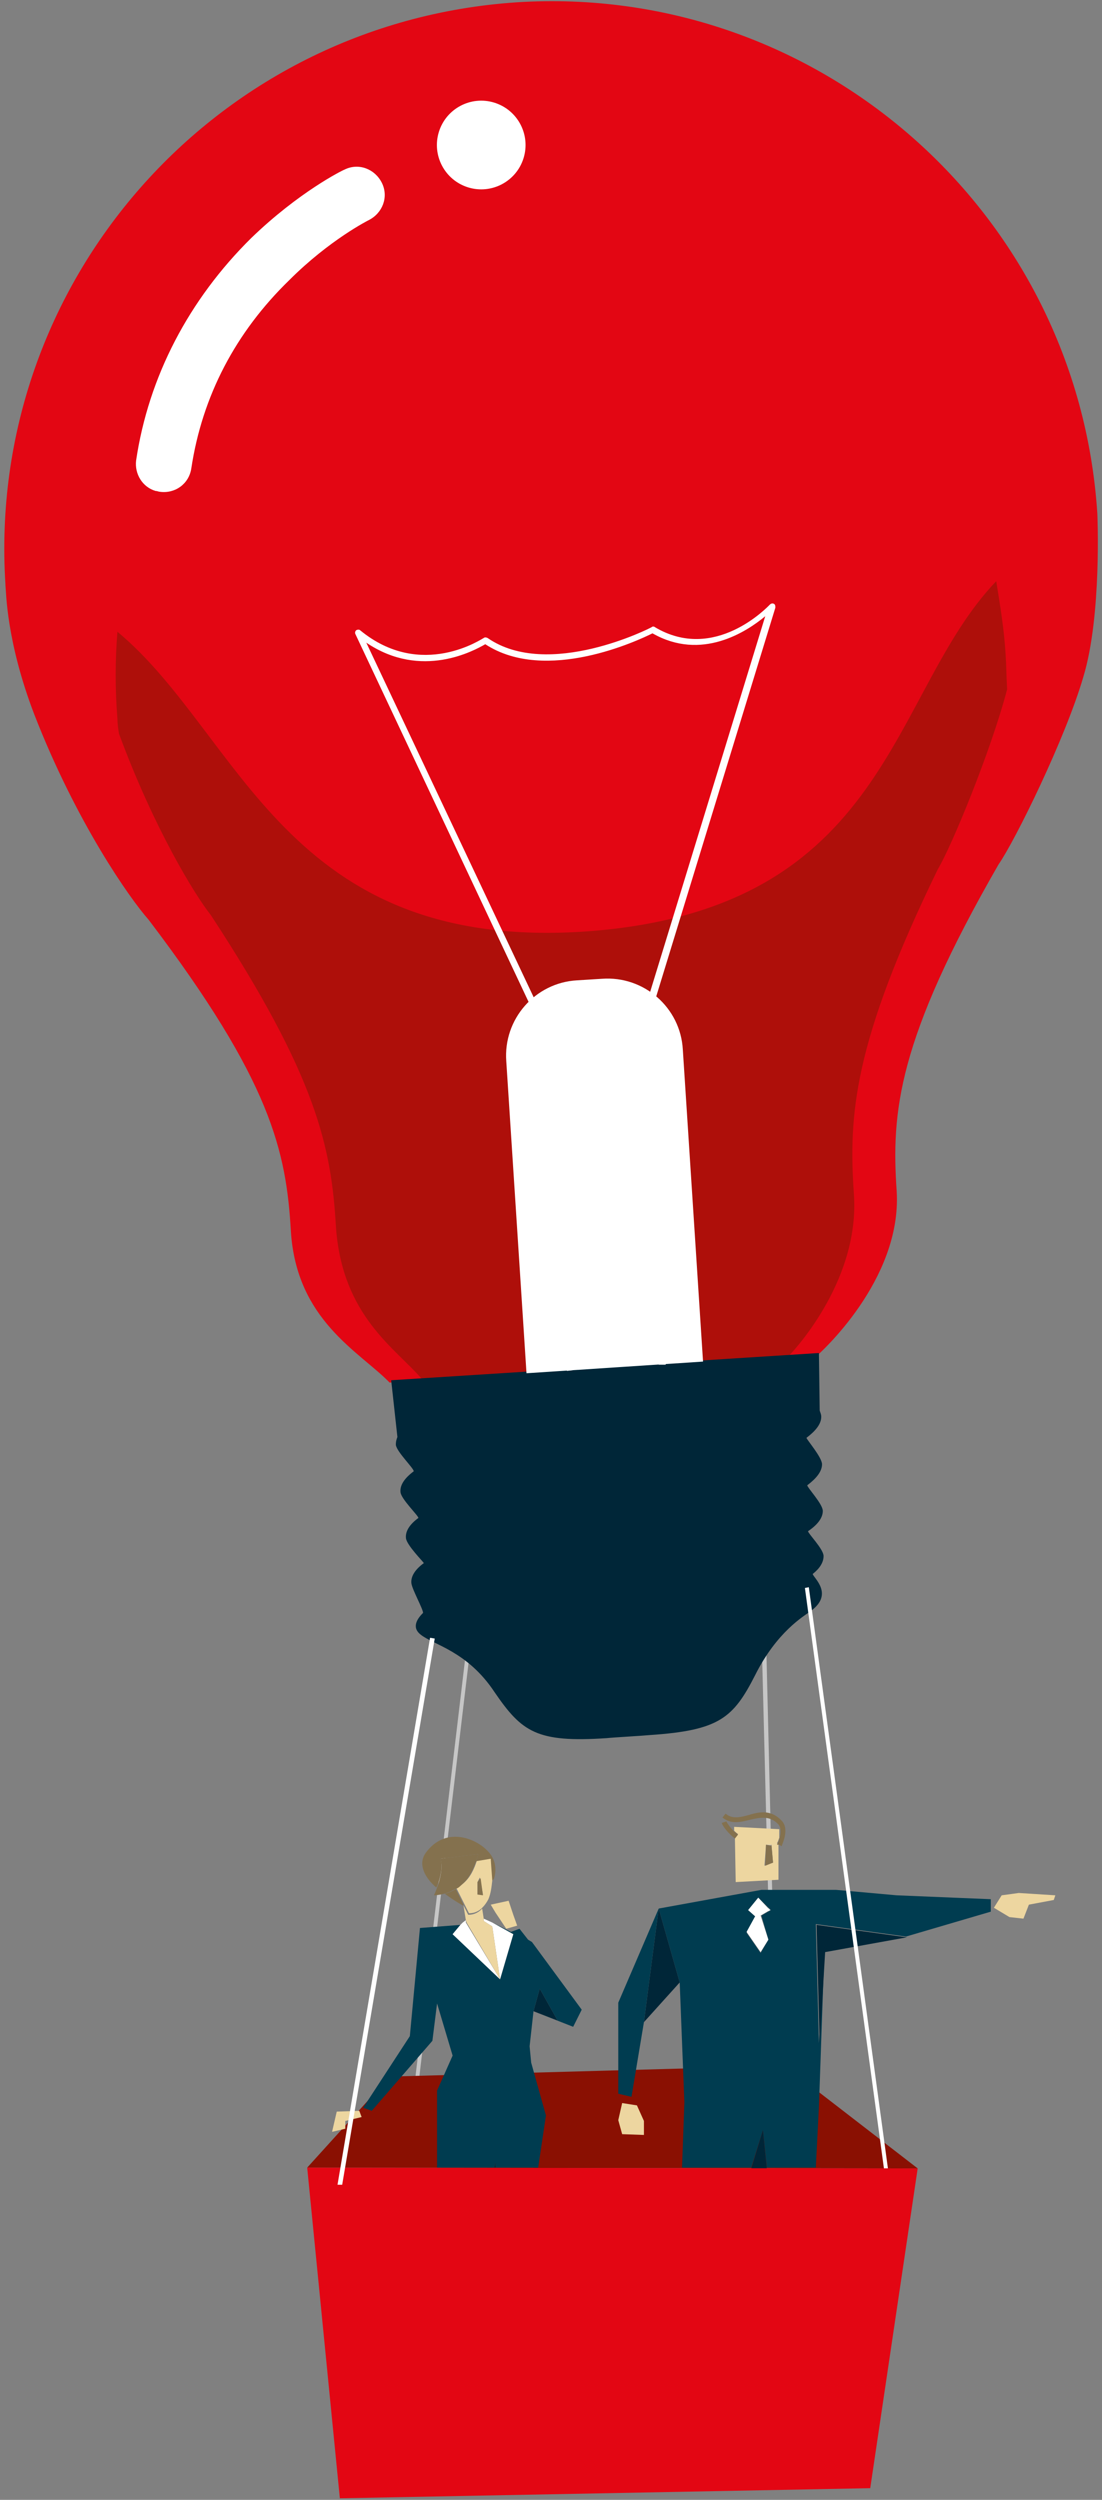 <?xml version="1.0" encoding="UTF-8"?> <!-- Generator: Adobe Illustrator 21.1.0, SVG Export Plug-In . SVG Version: 6.00 Build 0) --> <svg xmlns="http://www.w3.org/2000/svg" xmlns:xlink="http://www.w3.org/1999/xlink" id="Õ_xBA__x2264__x201E__x5F_1" x="0px" y="0px" width="141.7px" height="321.3px" viewBox="0 0 141.7 321.3" style="enable-background:new 0 0 141.7 321.3;" xml:space="preserve"><rect x="0" y="0" width="141.7" height="321.3" fill="#808080" stroke="none"/> <style type="text/css"> .st0{fill:#C6C6C6;} .st1{fill:#8A1002;} .st2{fill:#E30613;} .st3{fill:#AE0F0A;} .st4{fill:#002638;} .st5{fill:#FFFFFF;} .st6{fill:#003C50;} .st7{fill:#EDD6A0;} .st8{fill:#84714E;} </style> <g> <g id="XMLID_1391_"> <g id="XMLID_1393_"> <g id="XMLID_1396_"> <polygon id="XMLID_1397_" class="st0" points="99.4,268.3 99.9,268.3 97.8,181.4 97.2,181.5 "></polygon> </g> <g id="XMLID_1394_"> <polygon id="XMLID_1395_" class="st0" points="53.6,269.6 60.3,213.3 59.8,213.3 53.1,269.6 "></polygon> </g> </g> <polygon id="XMLID_1392_" class="st1" points="100.9,265.5 118,278.7 39.5,278.6 50.1,266.9 "></polygon> </g> <g id="XMLID_1376_"> <path id="XMLID_1386_" class="st2" d="M115.3,153.1c-0.7-10.2,0.1-19.4,13.1-42c2.1-3,8.6-16.2,10.9-24.1c2.4-7.9,1.8-21,1.8-21 c-2.5-38.8-36-68.2-74.7-65.7C27.6,2.9-1.8,36.3,0.7,75.1c0,0,0,0.1,0,0.1c0.1,0.9,0.1,7.2,3.7,16.6c5.4,13.9,12.3,23.7,14.7,26.4 c15.8,20.8,17.7,29.8,18.3,40c0.7,11.5,8.8,15.5,12.7,19.5l55-3.5C105.2,174.1,116,164.6,115.3,153.1z"></path> <path id="XMLID_1385_" class="st3" d="M75.6,119.7C36.6,122.5,31,94.4,15.1,81.2c-0.3,3.7-0.3,7.4,0,11.2c0,0.6,0.1,1.3,0.2,1.9 c4.5,12.2,9.8,20.8,11.8,23.3c13.7,20.9,15.5,29.9,16.1,40.1c0.8,11.5,7.7,15.6,11.1,19.6l47.1-3c0,0,9.2-9.3,8.4-20.8 c-0.7-10.2-0.1-19.4,10.8-41.8c1.7-2.8,6.8-15.1,8.9-23.1c-0.1-1.7-0.1-3.2-0.2-4.6c-0.2-3.2-0.7-6.2-1.2-9.3 C114.3,89.1,114.5,116.8,75.6,119.7z"></path> <path id="XMLID_1384_" class="st4" d="M50.9,185.7c0.1,0.9,2.3,3,2.3,3.4c-1.2,0.9-1.8,1.8-1.7,2.7c0.1,0.9,2.3,3,2.3,3.3 c-1.1,0.8-1.7,1.7-1.6,2.6c0.1,0.9,2.2,3,2.3,3.2c-1.1,0.8-1.7,1.7-1.6,2.6c0.1,0.8,1.5,3.3,1.5,3.8c-0.6,0.6-1.6,1.8-0.3,2.8 c1.6,1.3,6,2.1,9.5,7.4c3.5,5.1,5.4,6.5,14.4,5.9c0.9-0.1,4.6-0.3,5.6-0.4c8.9-0.6,10.7-2.2,13.5-7.7c2.8-5.6,6.3-7.6,7.1-8.2 c3.1-2.2,0.4-4.3,0.3-4.8c0.9-0.7,1.4-1.5,1.4-2.3c0-0.9-2-2.9-2-3.2c1.2-0.8,1.9-1.7,1.9-2.6c0-0.9-2-3-2-3.3 c1.2-0.9,1.9-1.8,1.9-2.7c0-0.9-2-3.2-2-3.4c1.2-0.9,1.9-1.8,1.9-2.7c0-0.3-0.1-0.5-0.2-0.8l-0.1-7.4l-55,3.5l0.8,7.3 C50.9,185.2,50.9,185.5,50.9,185.7z"></path> <path id="XMLID_1383_" class="st5" d="M90.4,175l-2.6-40.1c-0.3-5.4-5-9.5-10.4-9.1l-3.2,0.2c-5.4,0.3-9.5,5-9.1,10.4l2.6,40.1 L90.4,175z"></path> <g id="XMLID_1381_"> <path id="XMLID_1382_" class="st5" d="M84.7,175.4L82,132.8c0-0.1,0-0.1,0-0.1l16.4-53.5c-2.4,2-8.2,5.8-14.5,2.2 c-1.8,0.9-13.7,6.5-21.5,1.4c-1.4,0.8-8.2,4.6-15.3-0.2L70.9,133c0,0,0,0.1,0,0.1l2.8,43l-0.8,0.1l-2.8-42.9L45.7,81.5 c-0.1-0.2,0-0.4,0.1-0.5c0.2-0.1,0.4-0.1,0.5,0c7.9,6.5,15.8,1,15.9,1c0.1-0.1,0.3-0.1,0.5,0c7.8,5.4,21-1.3,21.1-1.4 c0.1-0.1,0.3-0.1,0.4,0c7.7,4.6,14.5-2.6,14.8-2.9c0.1-0.1,0.3-0.2,0.5-0.1c0.2,0.1,0.2,0.3,0.2,0.5l-16.8,54.8l2.7,42.5 L84.7,175.4z"></path> </g> <g id="XMLID_1377_"> <ellipse id="XMLID_1380_" transform="matrix(0.296 -0.955 0.955 0.296 25.822 72.152)" class="st5" cx="61.8" cy="18.6" rx="5.7" ry="5.7"></ellipse> <g id="XMLID_1378_"> <path id="XMLID_1379_" class="st5" d="M20,63.1c-1.7-0.5-2.7-2.2-2.5-3.9c1.6-10.8,6.8-20.7,14.8-28.6c6.1-5.9,11.7-8.7,12-8.8 c1.8-0.9,3.9-0.1,4.8,1.7c0.9,1.8,0.1,3.9-1.7,4.8l0,0c0,0-5,2.5-10.2,7.7C30.3,42.7,26,50.9,24.6,60.2c-0.3,2-2.1,3.3-4.1,3 C20.4,63.2,20.2,63.1,20,63.1z"></path> </g> </g> </g> <g> <g> <polygon class="st6" points="63.7,278 63.7,278.6 69.2,278.6 70.2,271.9 68.3,265.1 68.1,263 68.6,258.5 69.4,255.6 71.7,259.7 68.6,258.5 73.7,260.5 74.8,258.3 68.4,249.6 67.9,249.3 66.8,247.9 65.7,248.3 63.3,247.1 66,248.6 64.3,254.4 58.2,248.6 59.2,247.4 54,247.8 52.7,261.7 46.7,270.9 47.8,271.3 55.6,262.3 56.2,257.5 58.2,264.2 56.2,268.7 56.2,278.6 63.6,278.6 "></polygon> <polygon class="st7" points="63.7,245.8 65.1,247.9 66.5,247.5 66,246.1 65.4,244.3 63.1,244.8 "></polygon> <polygon class="st7" points="44.4,272.6 46.5,272.1 46.2,271.3 43.3,271.4 42.7,274 44.4,273.6 "></polygon> <polygon class="st5" points="63.3,247.6 64.3,254.4 66,248.6 63.3,247.1 62.2,246.6 62.2,246.9 "></polygon> <polygon class="st5" points="64.3,254.4 59.9,247.1 59.9,246.8 59.5,247.1 59.2,247.4 58.2,248.6 "></polygon> <path class="st7" d="M64.3,254.4l-1-6.8l-1.1-0.7l0-0.3l-0.2-1.3c-0.8,0.9-1.8,0.8-1.8,0.8l-0.6-1.2l0,0l0.3,1.9l0.1,0.3 L64.3,254.4z"></path> <path class="st8" d="M56.6,238.9l4.9-0.6c0,0-0.1,0.4-0.3,1l1.8-0.3c0,0,0.2,1.4,0.1,2.9l0.4-0.4c0,0,0.8-2-0.8-3.6 c-1.6-1.7-5.5-3.2-8,0.3c-1,1.5,0,3.2,1.4,4.4C56.6,241.6,57,239.8,56.6,238.9z"></path> <path class="st8" d="M58.6,242.8c-0.5,0.3-1,0.5-1.4,0.6c1.2,0.9,2.3,1.5,2.3,1.5l0.1-0.1l0,0L58.6,242.8z"></path> <path class="st7" d="M63.1,238.9l-1.8,0.3c-0.3,0.9-0.8,2.2-1.9,3c-0.2,0.2-0.5,0.3-0.7,0.5l1,2l0.6,1.2c0,0,1,0.1,1.8-0.8 c0.2-0.2,0.5-0.6,0.7-1c0.3-0.7,0.4-1.5,0.5-2.4C63.2,240.4,63.1,238.9,63.1,238.9z M61.4,243.5l0-1.6l0.3-0.6l0.4,2.2 L61.4,243.5z"></path> <path class="st8" d="M59.3,242.3c1.1-0.9,1.6-2.2,1.9-3c0.2-0.6,0.3-1,0.3-1l-4.9,0.6c0.4,1,0,2.7-0.4,3.7c-0.2,0.6-0.4,1-0.4,1 s0.5,0,1.3-0.2c0.4-0.1,0.9-0.3,1.4-0.6C58.9,242.7,59.1,242.5,59.3,242.3z"></path> <polygon class="st8" points="61.8,241.4 61.4,241.9 61.4,243.5 62.1,243.6 "></polygon> <polygon class="st4" points="69.4,255.6 68.6,258.5 71.7,259.7 "></polygon> <polygon class="st4" points="63.6,278.6 63.7,278.6 63.7,278 "></polygon> </g> <g> <path class="st7" d="M94.5,236.3C94.5,236.3,94.5,236.3,94.5,236.3l0.1,5.6l5.5-0.3l0-4.6l-0.2-0.1c0.1-0.1,0.2-0.4,0.3-0.7 l0-1.1l-5.8-0.3l0,0.5c0.2,0.2,0.4,0.4,0.5,0.4L94.5,236.3z M98.5,237.1l0.7,0l0.2,2.3l-1.1,0.4L98.5,237.1z"></path> <path class="st8" d="M100.2,237.1l0.3,0.2c0-0.1,1.1-2.2,0-3.3c-1.4-1.5-3-1.1-4.3-0.7c-1.1,0.3-2.1,0.5-2.9-0.2l-0.4,0.5 c1.1,0.9,2.3,0.6,3.5,0.3c1.3-0.3,2.6-0.6,3.7,0.6c0.4,0.5,0.3,1.3,0.1,1.9c-0.1,0.3-0.2,0.5-0.3,0.7L100.2,237.1z"></path> <path class="st8" d="M93.4,234.1l-0.6,0.2c0.3,0.8,1.4,1.8,1.7,2c0,0,0,0,0,0l0.4-0.5c-0.1-0.1-0.3-0.3-0.5-0.4 C94,235,93.6,234.5,93.4,234.1z"></path> <polygon class="st8" points="99.2,237.2 98.5,237.1 98.4,239.8 99.4,239.4 "></polygon> <polygon class="st6" points="79.5,257.4 79.5,269.1 81.2,269.5 82.8,259.9 84.7,245.3 "></polygon> <path class="st6" d="M107.5,242.9l-9.6,0l-13.2,2.4l2.7,9.5l0.6,15.4l-0.3,8.4l8.9,0l1.5-4.8l0.5,4.8l6.3,0l0.4-7.8l0.7-20 l-0.7,11.8l-0.4-15.3l11.6,1.6l10.9-3.2l0-1.6l-12.1-0.5L107.5,242.9z M98.8,249.3l-1,1.7l-1.8-2.6l1.1-2.1l-0.9-0.8l1.3-1.6 l1.6,1.6l-1.2,0.7L98.8,249.3z"></path> <polygon class="st5" points="97.5,243.9 96.2,245.5 97.1,246.3 96,248.3 97.8,250.9 98.8,249.3 97.8,246.2 99,245.5 "></polygon> <polygon class="st7" points="131,243.3 128.8,243.6 127.8,245.2 129.8,246.4 131.6,246.6 132.3,244.8 135.5,244.2 135.7,243.6 "></polygon> <polygon class="st7" points="82.8,272.6 81.9,270.6 80,270.3 79.5,272.5 80,274.3 82.8,274.4 "></polygon> <polygon class="st4" points="105.4,262.7 106.1,250.9 116.6,249 105,247.4 "></polygon> <polygon class="st4" points="82.8,259.9 87.4,254.8 84.7,245.3 "></polygon> <polygon class="st4" points="98.1,273.8 96.6,278.7 98.6,278.7 "></polygon> </g> </g> <g id="XMLID_910_"> <g id="XMLID_915_"> <polygon id="XMLID_916_" class="st5" points="114.3,283.4 114.8,283.3 104,204 103.5,204.1 "></polygon> </g> <g id="XMLID_911_"> <polygon id="XMLID_914_" class="st2" points="118,278.7 111.9,319.8 43.7,321.1 39.5,278.6 "></polygon> <g id="XMLID_912_"> <polygon id="XMLID_913_" class="st5" points="44,280.8 55.9,210.6 55.3,210.5 43.4,280.8 "></polygon> </g> </g> </g> </g> </svg> 